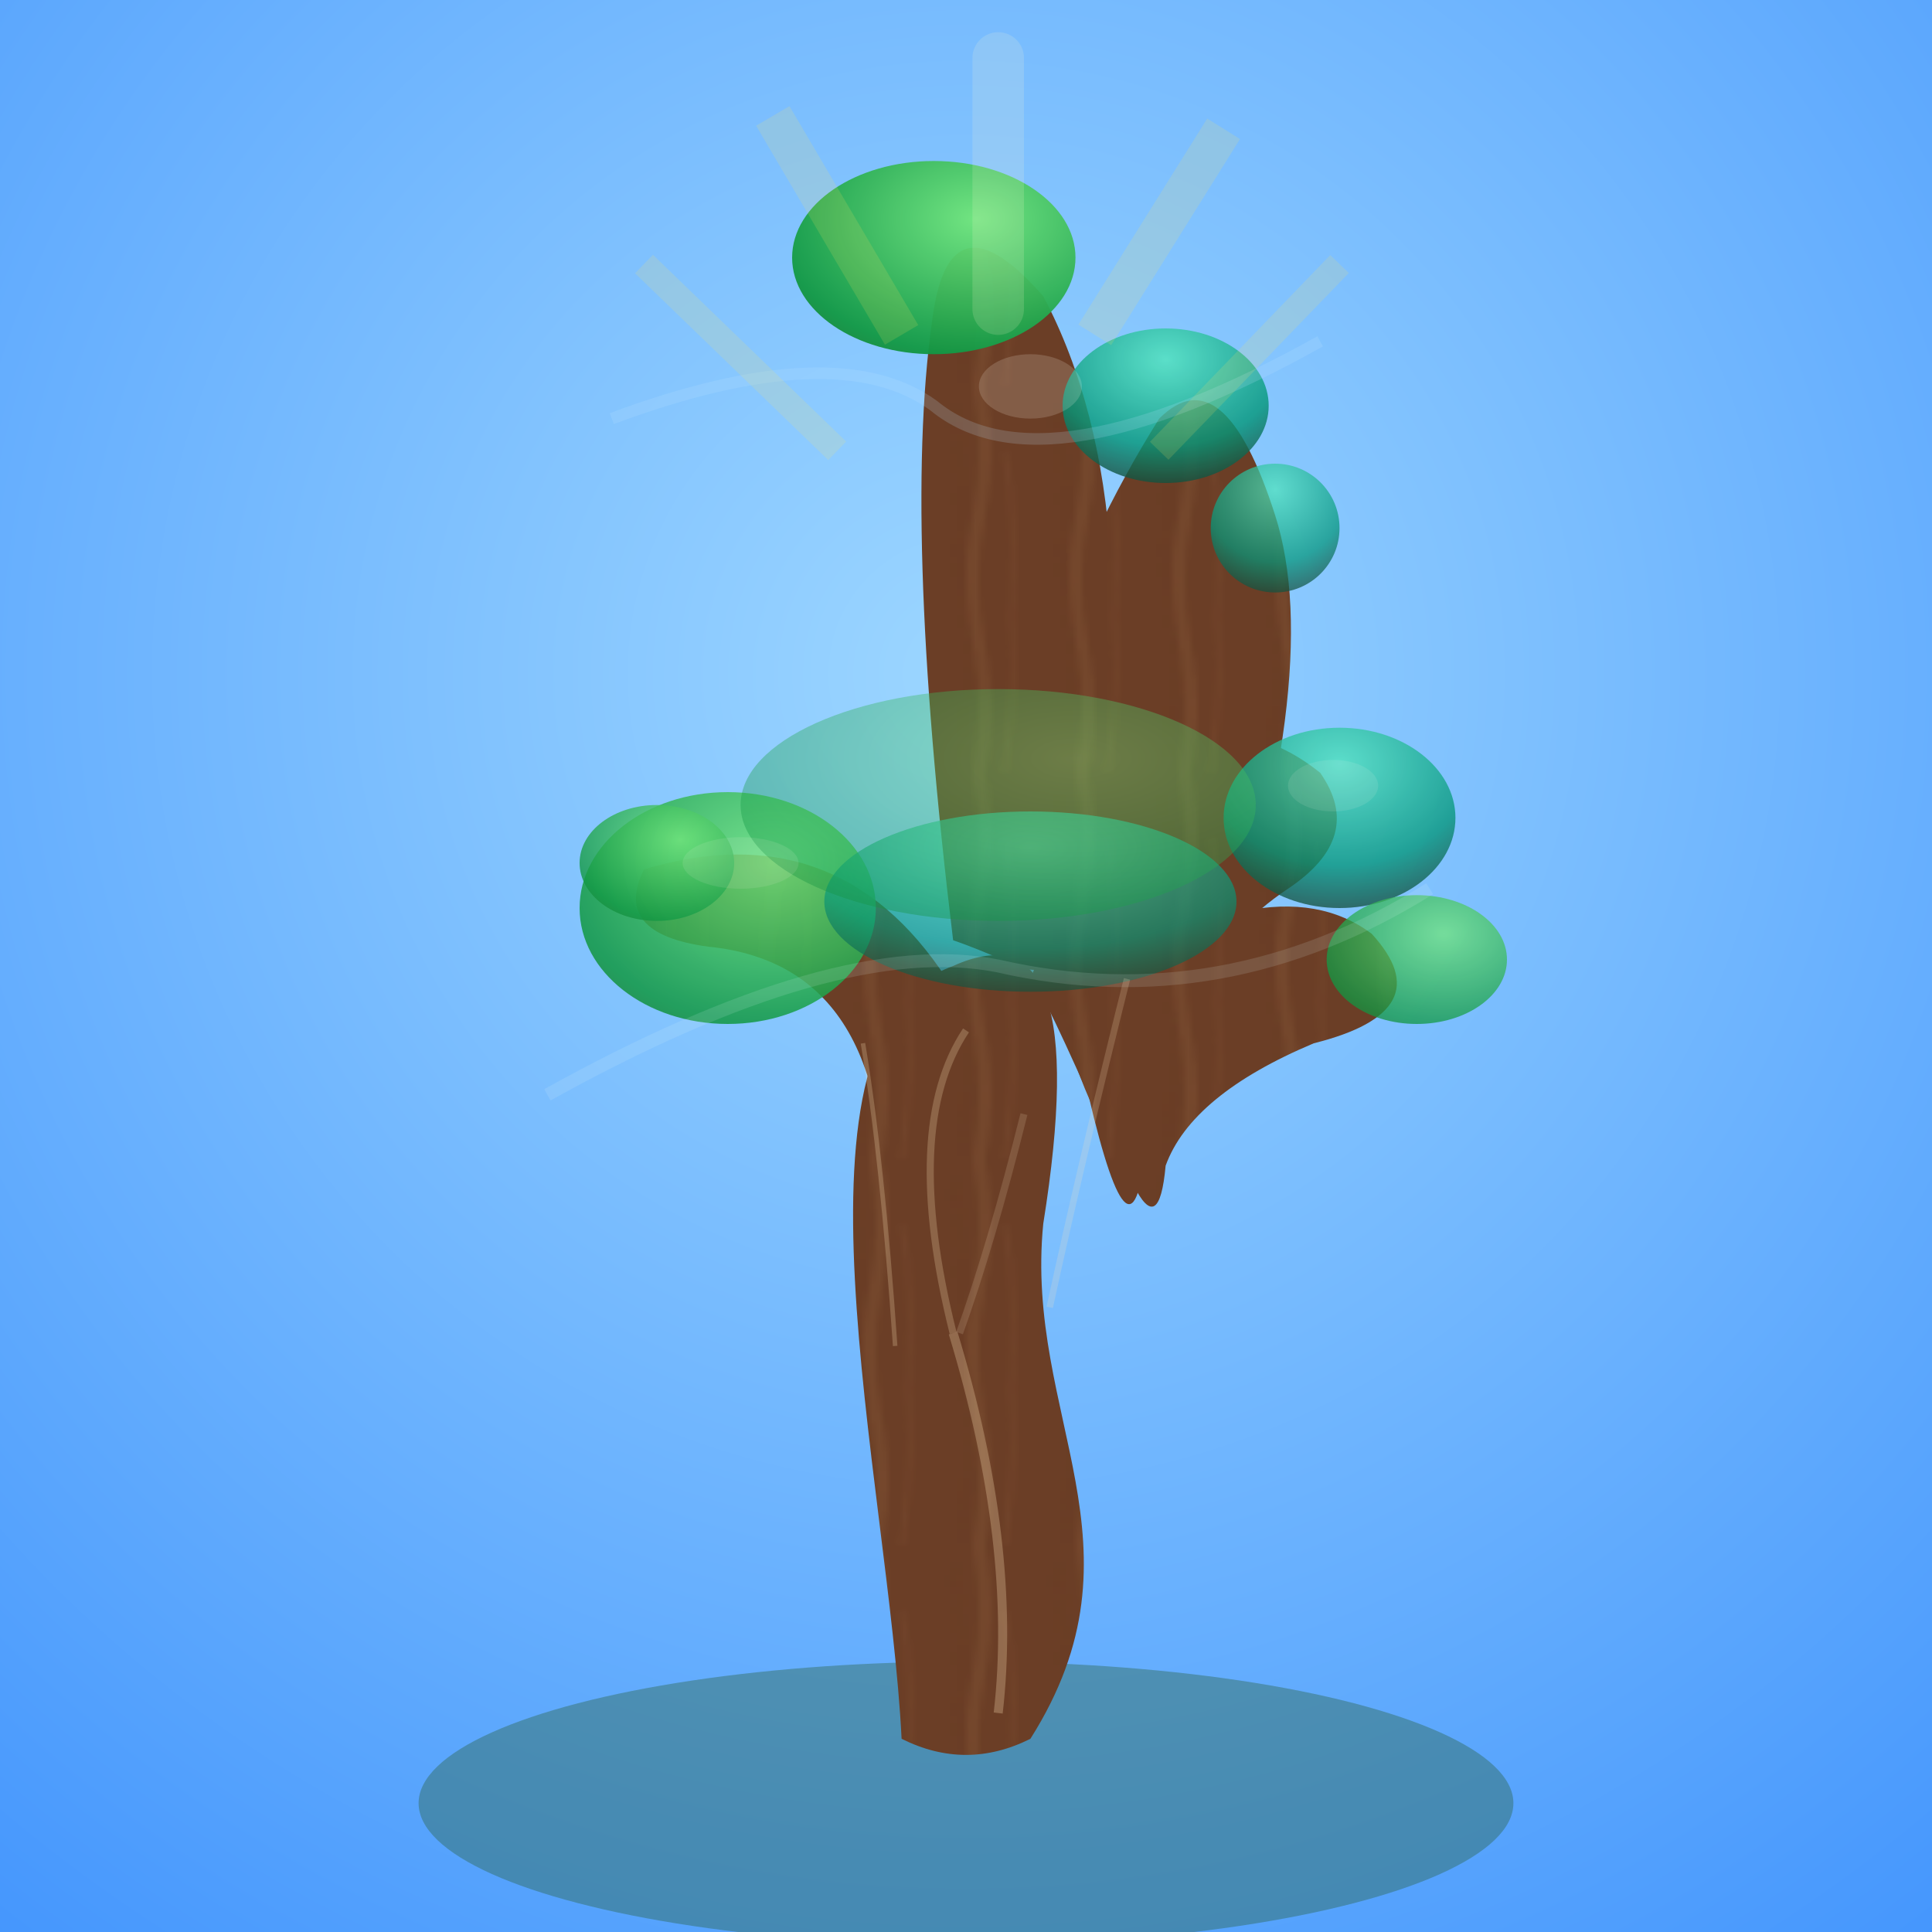 <svg viewBox="0 0 300 300" xmlns="http://www.w3.org/2000/svg">
  <defs>
    <!-- Gradients for bark and leaves -->
    <linearGradient id="bark" x1="0" y1="180" x2="300" y2="290" gradientUnits="userSpaceOnUse">
      <stop offset="0%" stop-color="#6b3e26" />
      <stop offset="50%" stop-color="#a46637" />
      <stop offset="100%" stop-color="#46311a" />
    </linearGradient>
    <radialGradient id="leaf1" cx="0.65" cy="0.3" r="1">
      <stop offset="0%" stop-color="#71E57C" />
      <stop offset="70%" stop-color="#139945" />
      <stop offset="100%" stop-color="#236c2d" />
    </radialGradient>
    <radialGradient id="leaf2" cx="0.5" cy="0.2" r="0.8">
      <stop offset="0%" stop-color="#50e5bc" />
      <stop offset="70%" stop-color="#05977a" />
      <stop offset="100%" stop-color="#15513f" />
    </radialGradient>
    <radialGradient id="sky" cx="0.5" cy="0.35" r="1.2">
      <stop offset="0%" stop-color="#9CD6FF" />
      <stop offset="90%" stop-color="#2982fc" />
      <stop offset="100%" stop-color="#2556af" />
    </radialGradient>
    <filter id="glow" x="-20%" y="-20%" width="140%" height="140%">
      <feGaussianBlur stdDeviation="3" result="blur"/>
      <feMerge>
        <feMergeNode in="blur"/>
        <feMergeNode in="SourceGraphic"/>
      </feMerge>
    </filter>
    <!-- Pattern for bark texture -->
    <pattern id="barkPattern" patternUnits="userSpaceOnUse" width="16" height="60">
      <rect width="16" height="60" fill="url(#bark)" />
      <path d="M8 0 Q10 10, 8 20 Q6 30, 8 40 Q10 50, 8 60" fill="none" stroke="#8c5e3c" stroke-width="2" opacity="0.3"/>
      <path d="M4 3 Q6 13, 5 25 Q6 31, 7 45 Q6 51, 5 60" fill="none" stroke="#6b3e26" stroke-width="1" opacity="0.2"/>
      <path d="M12 10 Q14 20, 13 36 Q14 45, 12 60" fill="none" stroke="#8c5e3c" stroke-width="1" opacity="0.2"/>
    </pattern>
  </defs>

  <!-- Sky background -->
  <rect width="300" height="300" fill="url(#sky)" />

  <!-- Subtle ground -->
  <ellipse cx="150" cy="280" rx="85" ry="22" fill="#285d35" opacity="0.37"/>

  <!-- Palm base and wrist: trunk -->
  <path 
    d="M140,270
       C138,230 120,160 148,150
       Q170,140 162,190
       C159,220 179,240 160,270
       Q150,275 140,270
       Z"
    fill="url(#barkPattern)"
    filter="url(#glow)"
  />

  <!-- Thumb (left branch/finger) -->
  <path
    d="M147,152
       Q130,126 100,135
       Q95,145 110,147
       Q140,150 137,194
       Q136,204 143,203
       Q158,199 153,170
       Q148,157 147,152
       Z"
    fill="url(#barkPattern)"
    filter="url(#glow)"
  />

  <!-- Index finger -->
  <path
    d="M153,145
       Q158,100 180,65
       Q190,55 198,80
       Q206,105 188,158
       Q181,177 170,158
       Q161,144 153,145
       Z"
    fill="url(#barkPattern)"
    filter="url(#glow)"
  />

  <!-- Middle finger (tallest) -->
  <path
    d="M148,146
       Q140,80 145,48
       Q148,30 162,46
       Q180,80 168,141
       Q165,153 158,150
       Q151,147 148,146
       Z"
    fill="url(#barkPattern)"
    filter="url(#glow)"
  />

  <!-- Ring finger -->
  <path
    d="M160,152
       Q180,100 205,120
       Q212,130 200,138
       Q182,150 178,177
       Q176,200 169,170
       Q161,152 160,152
       Z"
    fill="url(#barkPattern)"
    filter="url(#glow)"
  />

  <!-- Pinky finger (right branch/finger) -->
  <path
    d="M165,155
       Q197,133 213,145
       Q224,157 204,162
       Q185,170 181,181
       Q180,192 176,184
       Q165,165 165,155
       Z"
    fill="url(#barkPattern)"
    filter="url(#glow)"
  />

  <!-- Foliage: leaves clustered at fingertips (leaf 1) -->
  <ellipse cx="113" cy="141" rx="23" ry="18" fill="url(#leaf1)" opacity="0.93" filter="url(#glow)" />
  <ellipse cx="181" cy="63" rx="16" ry="12" fill="url(#leaf2)" opacity="0.9" filter="url(#glow)" />
  <ellipse cx="145" cy="40" rx="22" ry="15" fill="url(#leaf1)" opacity="0.98" filter="url(#glow)" />
  <ellipse cx="208" cy="127" rx="18" ry="14" fill="url(#leaf2)" opacity="0.88" filter="url(#glow)" />
  <ellipse cx="220" cy="149" rx="14" ry="10" fill="url(#leaf1)" opacity="0.87" filter="url(#glow)" />
  <ellipse cx="198" cy="82" rx="10" ry="10" fill="url(#leaf2)" opacity="0.72" />
  <ellipse cx="102" cy="134" rx="12" ry="9" fill="url(#leaf1)" opacity="0.8" />

  <!-- Hand palm leaf clusters -->
  <ellipse cx="160" cy="140" rx="32" ry="14" fill="url(#leaf2)" opacity="0.65" />
  <ellipse cx="155" cy="125" rx="40" ry="18" fill="url(#leaf1)" opacity="0.38" />

  <!-- Vein-like details on bark (white lines to suggest a 'human hand') -->
  <path d="M155 266 Q158 240 148 207" stroke="#ffe6bb" stroke-width="1.4" fill="none" opacity="0.27"/>
  <path d="M148 207 Q140 175 150 160" stroke="#ffe6bb" stroke-width="1.1" fill="none" opacity="0.23"/>
  <path d="M149 207 Q154 193 159 173" stroke="#ffefc9" stroke-width="1.1" fill="none" opacity="0.15"/>
  <path d="M139 209 Q137 180 134 162" stroke="#ffe6bb" stroke-width="0.7" fill="none" opacity="0.23"/>
  <path d="M163 203 Q168 180 175 152" stroke="#ffe6bb" stroke-width="1" fill="none" opacity="0.19"/>

  <!-- Subtle highlights on 'fingers' (hand-tree) -->
  <ellipse cx="160" cy="60" rx="8" ry="5" fill="#fbf6e7" opacity="0.17"/>
  <ellipse cx="115" cy="134" rx="9" ry="4" fill="#fbf6e7" opacity="0.1"/>
  <ellipse cx="207" cy="122" rx="7" ry="4" fill="#fbf6e7" opacity="0.1"/>

  <!-- Suggest wind with light swirl lines around the outstretched hand -->
  <path d="M95 65 Q130 52 145 63 Q162 77 205 53" stroke="#c1e5ff" stroke-width="1.8" fill="none" opacity="0.18"/>
  <path d="M85 170 Q130 145 155 150 Q190 158 222 138" stroke="#e3f7f8" stroke-width="2" fill="none" opacity="0.13"/>

  <!-- Subtle rays from the top, suggesting reaching for the sky -->
  <g opacity="0.15">
    <path d="M155,48 L155,9" stroke="#fff9d1" stroke-width="8" stroke-linecap="round"/>
    <path d="M170,52 L190,20" stroke="#ffe35c" stroke-width="6"/>
    <path d="M140,52 L120,18" stroke="#ffe35c" stroke-width="6"/>
    <path d="M180,70 L208,41" stroke="#ffe35c" stroke-width="4"/>
    <path d="M130,70 L100,41" stroke="#ffe35c" stroke-width="4"/>
  </g>
</svg>